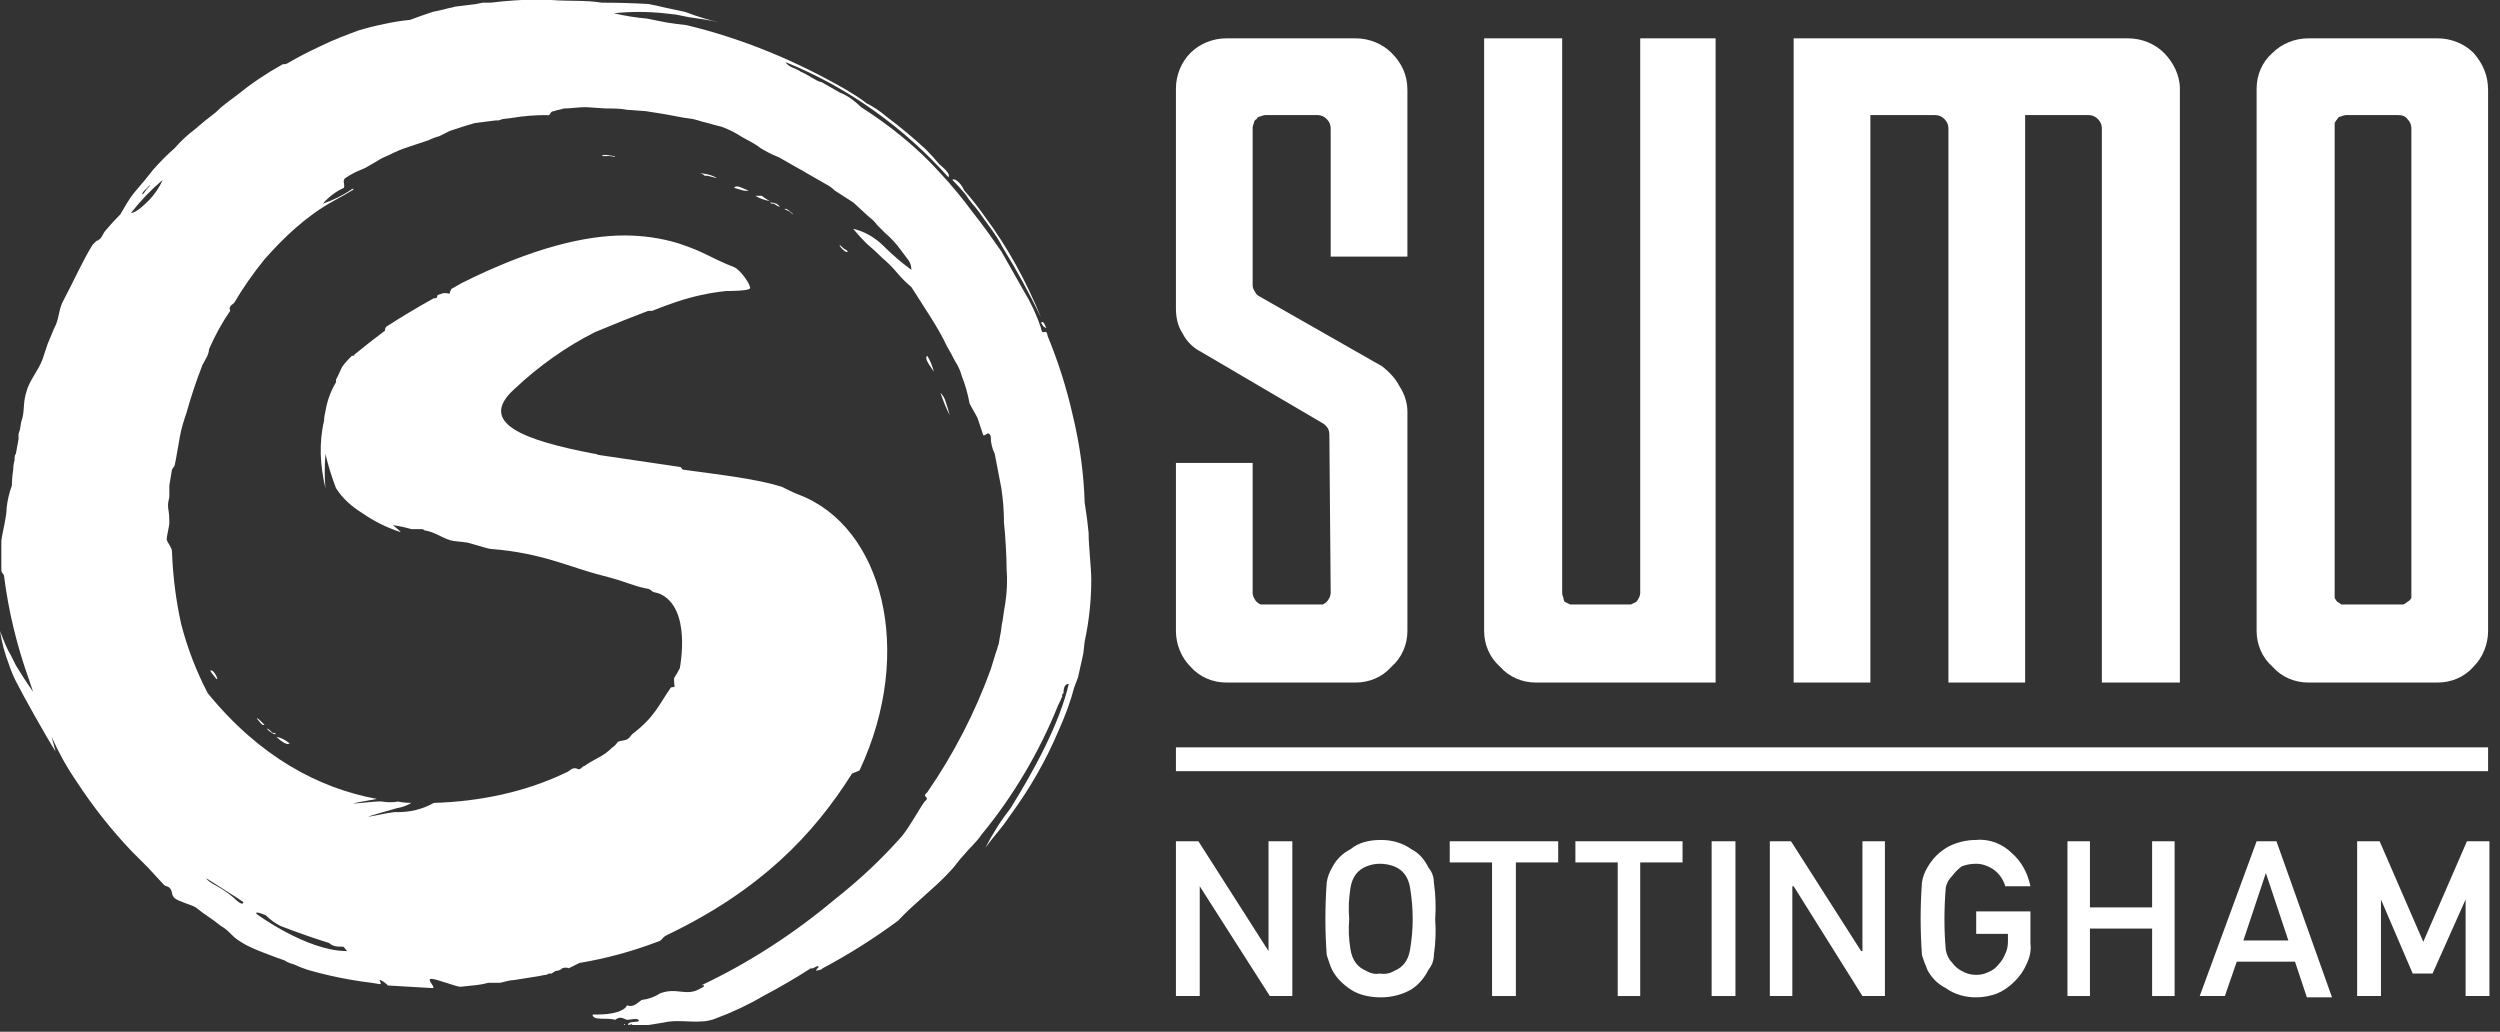 <?xml version="1.0" encoding="UTF-8"?>
<svg xmlns="http://www.w3.org/2000/svg" version="1.2" viewBox="0 0 189 78" width="189" height="78">
  <rect x="0" y="0" width="189" height="78" fill="#333333" stroke="none"/>
  <title>logo-sumo-nottingham-white</title>
  <defs>
    <clipPath id="cp1">
      <path d="m0 0h188.18v77.49h-188.18z"/>
    </clipPath>
  </defs>
  <style>
		.s0 { fill: #ffffff } 
	</style>
  <g id="logo-sumo-nottingham-white" clip-path="url(#cp1)">
    <path id="Path 8861" fill-rule="evenodd" class="s0" d="m82.3 40.4c0 0.8 0.2 2.6 0.2 3.4q0 2.4-0.5 4.7l-0.1 0.9-0.2 0.9-0.2 0.9-0.3 0.8-0.2 0.7-0.3 0.9q-0.3 0.8-0.7 1.7-1.4 3.3-3.6 6.3c-0.8 1.2-1.2 1.5-1.9 2.5q0.8-1.6 1.9-3c1.8-2.9 3.7-6.4 4.4-9.4-0.3 0-0.4 0.3-0.4 0.7l-0.1 0.1v0.2q-0.1 0.1-0.1 0.2-0.1 0.2-0.2 0.4c-1.4 3.5-3.4 6.9-5.8 9.8-0.4 0.6-0.9 1-1.3 1.5-0.4 0.4-0.7 0.9-1.1 1.3-1.2 1.3-2.7 2.4-3.9 3.7q-2.7 2-5.7 3.6c-0.2 0.2-0.3 0.1-0.5 0.2 0-0.1 0.1-0.2 0.2-0.3-0.1-0.2-0.4 0.2-0.6 0.1q-1.7 1.1-3.6 2.1-1.7 1-3.6 1.7c-1.2 0.5-2.6 0-3.9 0.3-0.6 0.1-1.2 0.2-1.9 0.3l-1 0.1q-0.5 0.1-1.1 0.1c0-0.1 0.8-0.3 0.8-0.2 0.2 0 0.2-0.4 0.3 0 0.4 0 0.8-0.3 0.2-0.1-0.1-0.3 0.6-0.2 0.8-0.3 0-0.3-0.6-0.1-0.9-0.1-0.3-0.1-0.5-0.3-0.9 0-0.6-0.2-1.7 0.1-1.7-0.4 0.5 0 1 0 1.5-0.1 0.5-0.1 1-0.3 1.1-0.6 0.5 0.2 0.8-0.2 1.1-0.4q0.8-0.1 1.4-0.5c1.3-0.5 2 0.3 3.1-0.4 0.3-0.1 0.3-0.3 0-0.2 3.6-1.7 7-3.9 10.1-6.5q2.8-2.2 5.1-4.8c0.7-0.9 1.2-1.9 1.7-2.6 0.5-0.4-0.3-0.3 0.2-0.7 2-2.9 3.6-6 4.8-9.3l0.4-1.3c0.1-0.2 0.1-0.4 0.2-0.6l0.1-0.6c0.1-0.4 0.1-0.8 0.2-1.2l0.1-0.7 0.1-0.6q0.2-1.3 0.1-2.6c0-0.9-0.1-2.6-0.2-3.5q0-1.3-0.2-2.6l-0.5-2.6q-0.3-0.6-0.3-1.3c-0.2-0.6-0.5 0.2-0.6-0.2q-0.2-0.6-0.4-1.2c-0.2-0.4-0.4-0.7-0.6-1.1q-0.2-1.1-0.6-2.1c-0.1-0.4-0.3-0.8-0.5-1.1q-0.3-0.6-0.6-1.1c-0.7-1.5-1.7-2.9-2.7-4.5q-0.6-0.5-1.1-1.1-0.5-0.6-1.1-1.1-0.6-0.6-1.2-1.1-0.5-0.5-1-1.1c0.9 0.2 1.7 0.7 2.3 1.3q1 1 2.1 1.8 0-0.4-0.2-0.7-0.3-0.4-0.6-0.8-0.5-0.7-1.2-1.3l-0.6-0.6q-0.2-0.3-0.6-0.6l-1.2-1.1-1.4-0.9q-0.3-0.3-0.7-0.5l-0.7-0.4-0.7-0.4q-0.3-0.2-0.7-0.4l-1.4-0.8c-0.5-0.2-0.9-0.4-1.4-0.7-0.5-0.4-1-0.6-1.5-0.9q-0.6-0.4-1.4-0.7l-1.5-0.4q-0.3-0.1-0.7-0.2l-0.7-0.1q-1.5-0.3-2.9-0.5l-1.4-0.1c-0.5-0.1-1-0.1-1.6-0.1l-1.5-0.1c-0.6 0-1.1 0.1-1.7 0.1-0.2 0.1-0.5 0.1-0.7 0.2-0.4 0-0.2 0.4-0.6 0.3q-1.3 0-2.5 0.2l-0.8 0.1-0.3 0.1h-0.2q-0.8 0.1-1.6 0.2l-1 0.3-0.9 0.3-0.8 0.4q-0.4 0.1-0.8 0.3c-0.6 0.2-1.2 0.4-1.8 0.6-0.6 0.2-1.1 0.5-1.6 0.7-0.2 0.1-0.4 0.2-0.7 0.4l-0.7 0.4-0.7 0.3q-0.4 0.2-0.7 0.4c-0.4 0.2-0.1 0.5-0.2 0.8q-0.9 0.4-1.6 1.2 1.2-0.4 2.2-1.1c0.2-0.1 0.1 0.1 0 0.1l-0.5 0.3-0.9 0.5c-2 1.1-3.7 2.7-5.2 4.4q-1.3 1.6-2.3 3.3c-0.1 0.1-0.3 0.2-0.3 0.3-0.1 0.1 0 0.2 0 0.3q-0.9 1.3-1.6 2.9c0 0.4-0.3 0.8-0.5 1.2q-0.7 1.8-1.2 3.6c-0.2 0.6-0.4 1.2-0.5 1.8l-0.3 1.7-0.1 0.5-0.2 0.3-0.2 1.2v0.3q0 0.1 0 0.2v0.3c0 0.2-0.1 0.4-0.1 0.7 0 0.4 0.1 0.4 0.1 1.3 0 0.3-0.2 1-0.2 1.3 0.1 0.3 0.4 0.6 0.4 0.9q0.1 2.8 0.7 5.5 0.7 2.7 2 5.2c3.9 4.8 8.4 7.2 12.8 8-4 0.7 0 0.1 0.4 0.2q0.6 0.1 1.2 0 0.5 0.1 1 0.1-0.5 0.3-1.1 0.4c-4.6 1.3-0.4 0.2 0 0.3 1 0 1.9-0.2 2.8-0.7 3.4-0.1 6.9-0.8 10-2.3 0.3-0.1 0.4-0.4 0.8-0.3 0.3 0.2 0.4-0.2 0.6-0.2 0.1-0.1 0.8-0.5 1-0.6q0.6-0.3 1.1-0.8c0.2-0.1 0.3-0.3 0.4-0.4 0.1-0.1 0.5-0.1 0.7-0.2 0.3-0.2 0.2-0.2 0.4-0.4 1.7-1.3 2-2.2 2.9-3.5 0.1-0.1 0.2 0 0.3-0.1 0 0-0.1-0.6 0-0.7q0.2-0.3 0.4-0.7c0-0.1 0.9-4.5-1.5-5.6-0.2-0.1-0.5-0.1-0.6-0.2q-0.2-0.2-0.4-0.2c-1.4-0.3-1.1-0.4-3.4-1-2.4-0.6-4.5-1.7-8.4-2-0.2 0-1.7-0.5-1.9-0.5l-0.9-0.1c-0.7-0.1-1.4-0.7-2.2-0.8 0 0-0.1-0.1-0.2-0.1-0.1 0-0.3 0-0.4 0-0.1 0-0.3 0-0.4 0q-0.7-0.2-1.4-0.3c0.5 0.4 0.7 0.6 0.5 0.5q-1.5-0.5-2.8-1.4c-0.8-0.5-1.5-1.1-2-1.9q-0.5-1.3-0.8-2.6v0.1q-0.1 1.3 0 2.5c-0.4-1.7-0.5-3.4-0.1-5.1q0-0.3 0.1-0.7c0 0 0 0 0 0q0.2-1.2 0.8-2.2c0-0.1 0-0.1 0-0.2 0.5-0.9 0.2-0.8 1.2-1.8 0.1 0 0.2 0 0.2-0.1q1.1-0.9 2.3-1.8c0 0 0-0.2 0.1-0.3q1.7-1.1 3.5-2.1c0.1-0.1 0.2 0 0.3-0.1 0.1 0 0-0.1 0.1-0.2l0.3-0.1c0.2-0.1 0.5 0 0.6 0 0-0.1 0.1-0.4 0.2-0.4l0.7-0.4c5.4-2.7 9.4-3.6 12.3-3.6 1.4 0 2.8 0.2 4.1 0.6 2.1 0.7 2.2 1 4.2 1.8 0.5 0.2 1.3 1.4 1.2 1.6-0.1 0.2-1.6 0.2-1.8 0.2q-1.9 0.2-3.7 0.8-0.9 0.3-1.9 0.7h-0.3q-1.6 0.6-4 1.6c-2.2 1.1-4.3 2.6-6.1 4.3-2.9 2.6 0.8 3.9 6 4.9 0.2 0 0.3 0.1 0.4 0.1 2 0.3 4.1 0.6 6.1 0.9 0.1 0 0.2 0.2 0.2 0.2 2.9 0.4 5.6 0.7 7.5 1.3 0.2 0.1 1 0.5 1.3 0.6 6.3 2.4 8.8 11.8 4.6 20.8 0 0.1-0.5 0.2-0.6 0.3-2.9 4.6-6.9 8.8-14 12.2-0.4 0.2-0.3 0.4-0.7 0.5q-2.9 1.1-5.9 1.6l-0.2 0.1c-0.2 0.1-0.4 0.2-0.6 0.3q-0.2-0.1-0.5 0-0.2 0.2-0.5 0.2l-0.3 0.2h-0.2l-0.2 0.1h-0.1l-0.5 0.1c-0.6 0.1-1.3 0.2-1.9 0.3-0.4 0-0.8 0.2-1.1 0.2-0.3 0-0.6 0-0.8 0-0.7 0.2-1.3 0.2-2.1 0.3-0.3 0-1.8-0.6-2.2-0.6-0.4 0 0.4 0.7 0.1 0.7q-1.8-0.1-3.4-0.2c0-0.1-0.6-0.5-0.6-0.4 0 0.1 0.2 0.3 0 0.3l-0.6-0.1q-2.5-0.3-4.9-1c-0.3-0.1-0.8-0.3-1-0.4q-0.4-0.1-0.7-0.3-0.6-0.2-1.1-0.4c-0.8-0.3-1.6-0.6-2.2-1-0.7-0.4-0.8-0.8-1.5-1.2-0.6-0.5-1.3-0.9-1.9-1.4-0.3-0.2-1.2-0.4-1.6-0.7-0.3-0.3-0.1-0.5-0.4-0.8-0.1-0.1-0.3-0.1-0.4-0.2l-1.2-1.3c-0.4-0.4-0.9-0.9-1.2-1.2q-2.3-2.4-4.2-5.3-1.1-1.6-1.9-3.4l0.3 1.1c-0.6-0.9-2.5-4.3-3-5.3q-0.3-0.6-0.5-1.2-0.5-1.3-0.7-2.6c0.3 0.8 0.6 1.5 0.8 1.8q0.2 0.4 0.4 0.8 0.6 1 1.3 2l-0.3-0.9q-1.4-3.9-1.9-7.9c-0.1-0.2-0.2-0.2-0.2-0.4 0-0.5 0-1.3 0-2.2 0.1-0.8 0.4-1.8 0.4-2.5q0.1-0.9 0.4-1.7 0-0.6 0.1-1.2 0-0.4 0.1-0.7c0-0.2 0-0.4 0.1-0.5q0.1-0.6 0.2-1.1v-0.1-0.2-0.1l0.1-0.3 0.1-0.6c0.3-0.8 0.1-1.4 0.4-2.3 0.2-0.8 0.9-1.6 1.2-2.4l0.4-1.2 0.5-1.2c0.4-0.7 0.3-1.4 0.7-2.1 0.8-1.5 1.4-2.9 2.2-4.2 0.1-0.1 0.2-0.2 0.3-0.3q0.1 0 0.2-0.1c0.2-0.1 0.3-0.5 0.5-0.7q0.5-0.6 1.1-1.2c0.3-0.5 0.6-1.1 1.1-1.7q0.7-0.8 1.4-1.7 0.8-0.9 1.6-1.6 0.7-0.8 1.5-1.4 0.8-0.7 1.6-1.3 0.4-0.4 0.8-0.7l0.8-0.6q1.6-1.3 3.4-2.3c0.1-0.1 0.2 0 0.4-0.1q1.2-0.7 2.5-1.3c1-0.5 2.1-0.9 2.9-1.2q1-0.3 2-0.5 0.9-0.2 1.9-0.3 0.8-0.3 1.7-0.6l0.9-0.2c0.3-0.1 0.5-0.1 0.8-0.2q0.8-0.1 1.6-0.2l0.5-0.1h0.6l0.9-0.1c1.2-0.1 2.5-0.2 3.7-0.1 1.3 0.1 2.6 0 3.8 0.2q1.8 0 3.5 0.1c0.5 0.1 1 0.2 1.4 0.3 0.5 0.1 0.9 0.2 1.4 0.3q1.3 0.5 2.6 0.8c-0.8-0.2-1.6-0.3-2.3-0.4q-0.5-0.1-1-0.2l-0.9-0.1q-1.9-0.2-3.8 0 1.3 0.3 2.5 0.4l1.5 0.3 0.7 0.1 0.8 0.1c4.2 1 8.3 2.7 12.1 4.9 0.5 0.3 1 0.6 1.5 1q0.8 0.4 1.5 1 1.6 1.2 3 2.5 0.5 0.5 1 1.1c0.2 0.2 0.9 0.7 0.7 1-3.4-3.8-7.6-6.8-12.3-8.7 0.2 0.4 0.9 0.5 1.1 0.7 0.7 0.3 1.3 0.8 1.6 0.8q0.7 0.4 1.4 0.8 0.5 0.2 0.9 0.5 0.4 0.3 0.7 0.6c2.2 1.4 4.3 3.1 6 5q1.3 1.4 2.4 2.9c0.8 1 1.5 2 2.2 3l1.7 3q0.8 1.3 1.3 2.8c0.1 0.7 0.4-0.1 0.5 0.6q1.2 2.9 1.9 6 0.8 3.3 0.9 6.6 0.2 1.2 0.3 2.3zm-11.7-12.3c-0.1-0.2-0.8-1-0.5-1.2 0.2 0.3 0.4 0.8 0.5 1.2zm-6.8-9.3q0.2 0.1 0.3 0.2c-0.2 0.3-1.1-1-0.3-0.2zm7.7 11.6c0.1 0.3 0.2 0.6 0.3 1q-0.4-0.8-0.7-1.7 0.3 0.3 0.4 0.7zm-59.2-16.8q-1.3 1.1-2.4 2.5c0.3 0 0.8-0.4 1.3-0.9q0.7-0.7 1.1-1.6zm-1 0.4c-0.1 0.2-0.7 0.6-0.5 0.7l0.3-0.4c0.1-0.1 0.3-0.3 0.2-0.3zm8.8 55.2c0 0-0.9-0.4-0.7-0.1 0 0 3.8 2.8 6.8 2.8 0 0 0.2 0.2-0.2-0.3-0.1-0.1-0.7 0.1-1.1-0.3q-1.9-0.6-3.7-1.3-0.6-0.3-1.1-0.8zm-1.7-1c-0.1-0.1-2.8-1.8-2.8-1.8 0.2 0.4 1.1 0.6 2.1 1.5 0.6 0.6 0.7 0.4 0.7 0.3zm40.9-52.4c0.2-0.1 0.5 0.3 0.7 0.4-0.1 0-0.2-0.1-0.3-0.2zm19.6 8.9l-0.2-0.3c0.2-0.2 0.3 0.2 0.4 0.4-0.1 0-0.1-0.1-0.2-0.1zm-4.9-8.7c-0.3-0.4-0.7-0.8-1-1.3q-0.5-0.6-1-1.1c0.1-0.1 0.3 0 0.5 0.2 0.2 0.2 0.3 0.4 0.4 0.6q0.8 0.9 1.5 1.9c1.8 2.4 3.2 5 4.3 7.7q-1.3-2.7-2.9-5.3c-0.5-1-1.2-1.8-1.8-2.7zm-53.4 39.4c0.4 0 0.3 0.3-0.2-0.1-0.3-0.2-0.3-0.4 0.2 0.1zm37.9-40c-0.4 0-0.4-0.2 0.2 0 0.3 0.2 0.4 0.4-0.2 0zm-37.6 40.3q0.5 0.1 1 0.5-0.2 0.1-0.3 0-0.1 0-0.2-0.1c-0.2-0.1-0.4-0.3-0.5-0.4zm-4.8-4.7q-0.1-0.1-0.2-0.3c0.3-0.2 0.9 1.3 0.2 0.3zm36.7-37.9q0.7 0 1.3 0.3c0.3 0.2-0.6-0.2-0.8-0.1q-0.2-0.2-0.5-0.2zm-6.3-1.3c0 0.1-0.2 0-0.4 0h-0.6c0.1-0.2 0.7 0 1 0zm10.6 3q0 0 0 0 0 0 0 0zm0 0q0.1 0 0.2 0 0.1 0 0.3 0c0.1 0.1 0.4 0.3 0.6 0.4q-0.6-0.1-1.1-0.4zm-0.5-0.4c-0.3 0.1-0.7-0.1-1.1-0.2 0.2-0.3 0.7 0.1 1.1 0.2zm-36.9 40.1l0.3 0.3c-0.2 0.1-0.4-0.3-0.6-0.5 0.1 0 0.2 0.1 0.3 0.2z"/>
    <path id="Path 8862" fill-rule="evenodd" class="s0" d="m105.2 4c0.8 0.8 1.2 1.7 1.2 2.8v12.6h-5.8v-9.7q0-0.4-0.3-0.7-0.3-0.3-0.7-0.3h-3.9q-0.2 0-0.4 0.1-0.2 0-0.3 0.2-0.2 0.1-0.2 0.3-0.1 0.2-0.1 0.4v11.9q0 0.2 0.2 0.5 0.1 0.2 0.3 0.3l9.3 5.3c0.5 0.4 1 0.9 1.3 1.5 0.4 0.6 0.6 1.3 0.6 1.9v16.6c0 1-0.4 2-1.2 2.7-0.7 0.8-1.7 1.2-2.7 1.2h-9.8c-1 0-2-0.4-2.7-1.2-0.7-0.7-1.1-1.7-1.1-2.7v-12.7h5.8v9.8q0 0.2 0.1 0.4 0.1 0.2 0.2 0.3 0.1 0.1 0.3 0.2 0.2 0 0.4 0h3.9q0.2 0 0.4 0 0.2-0.1 0.3-0.2 0.1-0.1 0.2-0.3 0.1-0.2 0.1-0.4l-0.1-11.9q0-0.3-0.1-0.5-0.2-0.3-0.4-0.4l-9.2-5.4c-0.6-0.3-1.1-0.8-1.4-1.4-0.4-0.6-0.5-1.3-0.5-1.9v-16.6c0-1 0.4-2 1.1-2.7 0.7-0.7 1.7-1.1 2.7-1.1h9.8c1 0 2 0.4 2.7 1.1zm24.5 47.6h-13.6c-1 0-2-0.4-2.7-1.2-0.8-0.7-1.2-1.7-1.2-2.7v-44.8h5.9v41.9q0 0.2 0.1 0.4 0 0.2 0.1 0.3 0.2 0.1 0.4 0.2 0.1 0 0.3 0h4q0.1 0 0.3 0 0.2-0.1 0.4-0.2 0.1-0.1 0.2-0.3 0.1-0.2 0.1-0.4v-41.9h5.7zm29.2 0v-41.9q0-0.4-0.3-0.7-0.3-0.3-0.7-0.3h-4.8v42.9h-5.8v-41.9q0-0.4-0.3-0.7-0.3-0.3-0.7-0.3h-4.9v42.9h-5.8v-48.7h25.3c1 0 2 0.4 2.7 1.1 0.7 0.7 1.2 1.7 1.2 2.7v44.9zm28.1-47.6c0.7 0.8 1.1 1.7 1.1 2.8v40.9c0 1-0.4 2-1.1 2.7-0.7 0.8-1.7 1.2-2.7 1.2h-9.8c-1 0-2-0.4-2.7-1.2-0.8-0.7-1.2-1.7-1.2-2.7v-41c0-1 0.4-2 1.2-2.7 0.7-0.7 1.7-1.1 2.7-1.1h9.8c1 0 2 0.4 2.7 1.1zm-4.7 5.7q0-0.4-0.3-0.7-0.2-0.3-0.7-0.3h-3.9q-0.2 0-0.4 0.1-0.2 0-0.3 0.2-0.1 0.1-0.2 0.3 0 0.2 0 0.4v35.1q0 0.2 0 0.4 0.1 0.2 0.2 0.3 0.2 0.1 0.3 0.2 0.2 0 0.4 0h3.9q0.2 0 0.4 0 0.2-0.1 0.3-0.2 0.2-0.1 0.3-0.3 0-0.2 0-0.4z"/>
    <path id="Path 8863" class="s0" d="m188.1 56.5h-99.2v1.8h99.2z"/>
    <path id="Path 8864" class="s0" d="m88.9 63.6h1.7l5.3 8.3v-8.3h1.8v11.7h-1.7l-5.3-8.3v8.3h-1.8z"/>
    <path id="Path 8865" fill-rule="evenodd" class="s0" d="m100.2 69.5q0-1.4 0.1-2.8 0.1-0.6 0.4-1.1c0.3-0.6 0.8-1.1 1.4-1.4 0.6-0.5 1.4-0.7 2.3-0.7 0.8 0 1.6 0.2 2.3 0.7 0.6 0.3 1 0.8 1.3 1.4q0.4 0.5 0.4 1.1 0.2 1.4 0.1 2.8 0.1 1.3-0.1 2.7 0 0.6-0.4 1.1c-0.3 0.6-0.7 1.1-1.3 1.5-0.7 0.4-1.5 0.6-2.3 0.6-0.9 0-1.7-0.2-2.3-0.6-0.6-0.4-1.1-0.9-1.4-1.5q-0.1-0.2-0.2-0.5-0.1-0.3-0.2-0.6-0.1-1.4-0.1-2.7zm1.8 0q-0.1 1.1 0.1 2.3 0.1 0.6 0.4 1 0.3 0.4 0.8 0.6 0.5 0.3 1 0.2 0.6 0.1 1.1-0.2 0.5-0.2 0.8-0.6 0.3-0.4 0.4-1 0.2-1.2 0.2-2.3 0-1.2-0.2-2.4-0.1-0.6-0.4-1-0.3-0.4-0.8-0.6-0.5-0.2-1.1-0.2-0.5 0-1 0.2-0.5 0.2-0.8 0.6-0.3 0.4-0.4 1-0.2 1.2-0.1 2.4z"/>
    <path id="Path 8866" class="s0" d="m112.8 65.2h-3.2v-1.6h8.2v1.6h-3.2v10.1h-1.8z"/>
    <path id="Path 8867" class="s0" d="m122.3 65.2h-3.2v-1.6h8.1v1.6h-3.2v10.1h-1.7z"/>
    <path id="Path 8868" class="s0" d="m131.2 63.6h-1.8v11.7h1.8z"/>
    <path id="Path 8869" class="s0" d="m133.8 63.6h1.6l5.3 8.3h0.1v-8.3h1.7v11.7h-1.7l-5.2-8.3h-0.1v8.3h-1.7z"/>
    <path id="Path 8870" class="s0" d="m149.4 68.9h4.1v2.4q0.1 0.8-0.3 1.6-0.3 0.7-0.9 1.3-0.6 0.6-1.3 0.9-0.8 0.3-1.6 0.3c-0.8 0-1.6-0.2-2.3-0.7-0.6-0.3-1.1-0.8-1.4-1.4q-0.1-0.3-0.2-0.5-0.1-0.3-0.2-0.6-0.1-1.4-0.1-2.8 0-1.3 0.1-2.7 0.1-0.6 0.4-1.1c0.4-0.7 0.9-1.2 1.6-1.6 0.6-0.3 1.3-0.5 2.1-0.5 1-0.1 2 0.3 2.7 1 0.7 0.6 1.2 1.5 1.4 2.5h-1.9q-0.2-0.7-0.8-1.2c-0.4-0.3-0.9-0.5-1.4-0.5q-0.6 0-1.1 0.2-0.4 0.3-0.7 0.7-0.4 0.4-0.5 0.9-0.1 1.2-0.1 2.4 0 1.2 0.1 2.3 0.1 0.6 0.5 1 0.3 0.4 0.7 0.6 0.5 0.3 1.1 0.3 0.5 0 0.9-0.2 0.5-0.2 0.8-0.6 0.3-0.3 0.5-0.8 0.2-0.4 0.2-0.9v-0.6h-2.4z"/>
    <path id="Path 8871" class="s0" d="m162.7 70.2h-4.7v5.1h-1.7v-11.7h1.7v5h4.7v-5h1.7v11.7h-1.7z"/>
    <path id="Path 8872" fill-rule="evenodd" class="s0" d="m173.5 72.7h-4.4l-0.9 2.6h-1.9l4.3-11.7h1.5l4.2 11.8h-1.9zm-0.5-1.6l-1.7-5.1-1.7 5.1z"/>
    <path id="Path 8873" class="s0" d="m178.2 63.6h1.7l3.3 7.6 3.3-7.6h1.7v11.7h-1.8v-7.3l-2.5 5.6h-1.5l-2.4-5.6v7.3h-1.8z"/>
  </g>
</svg>
